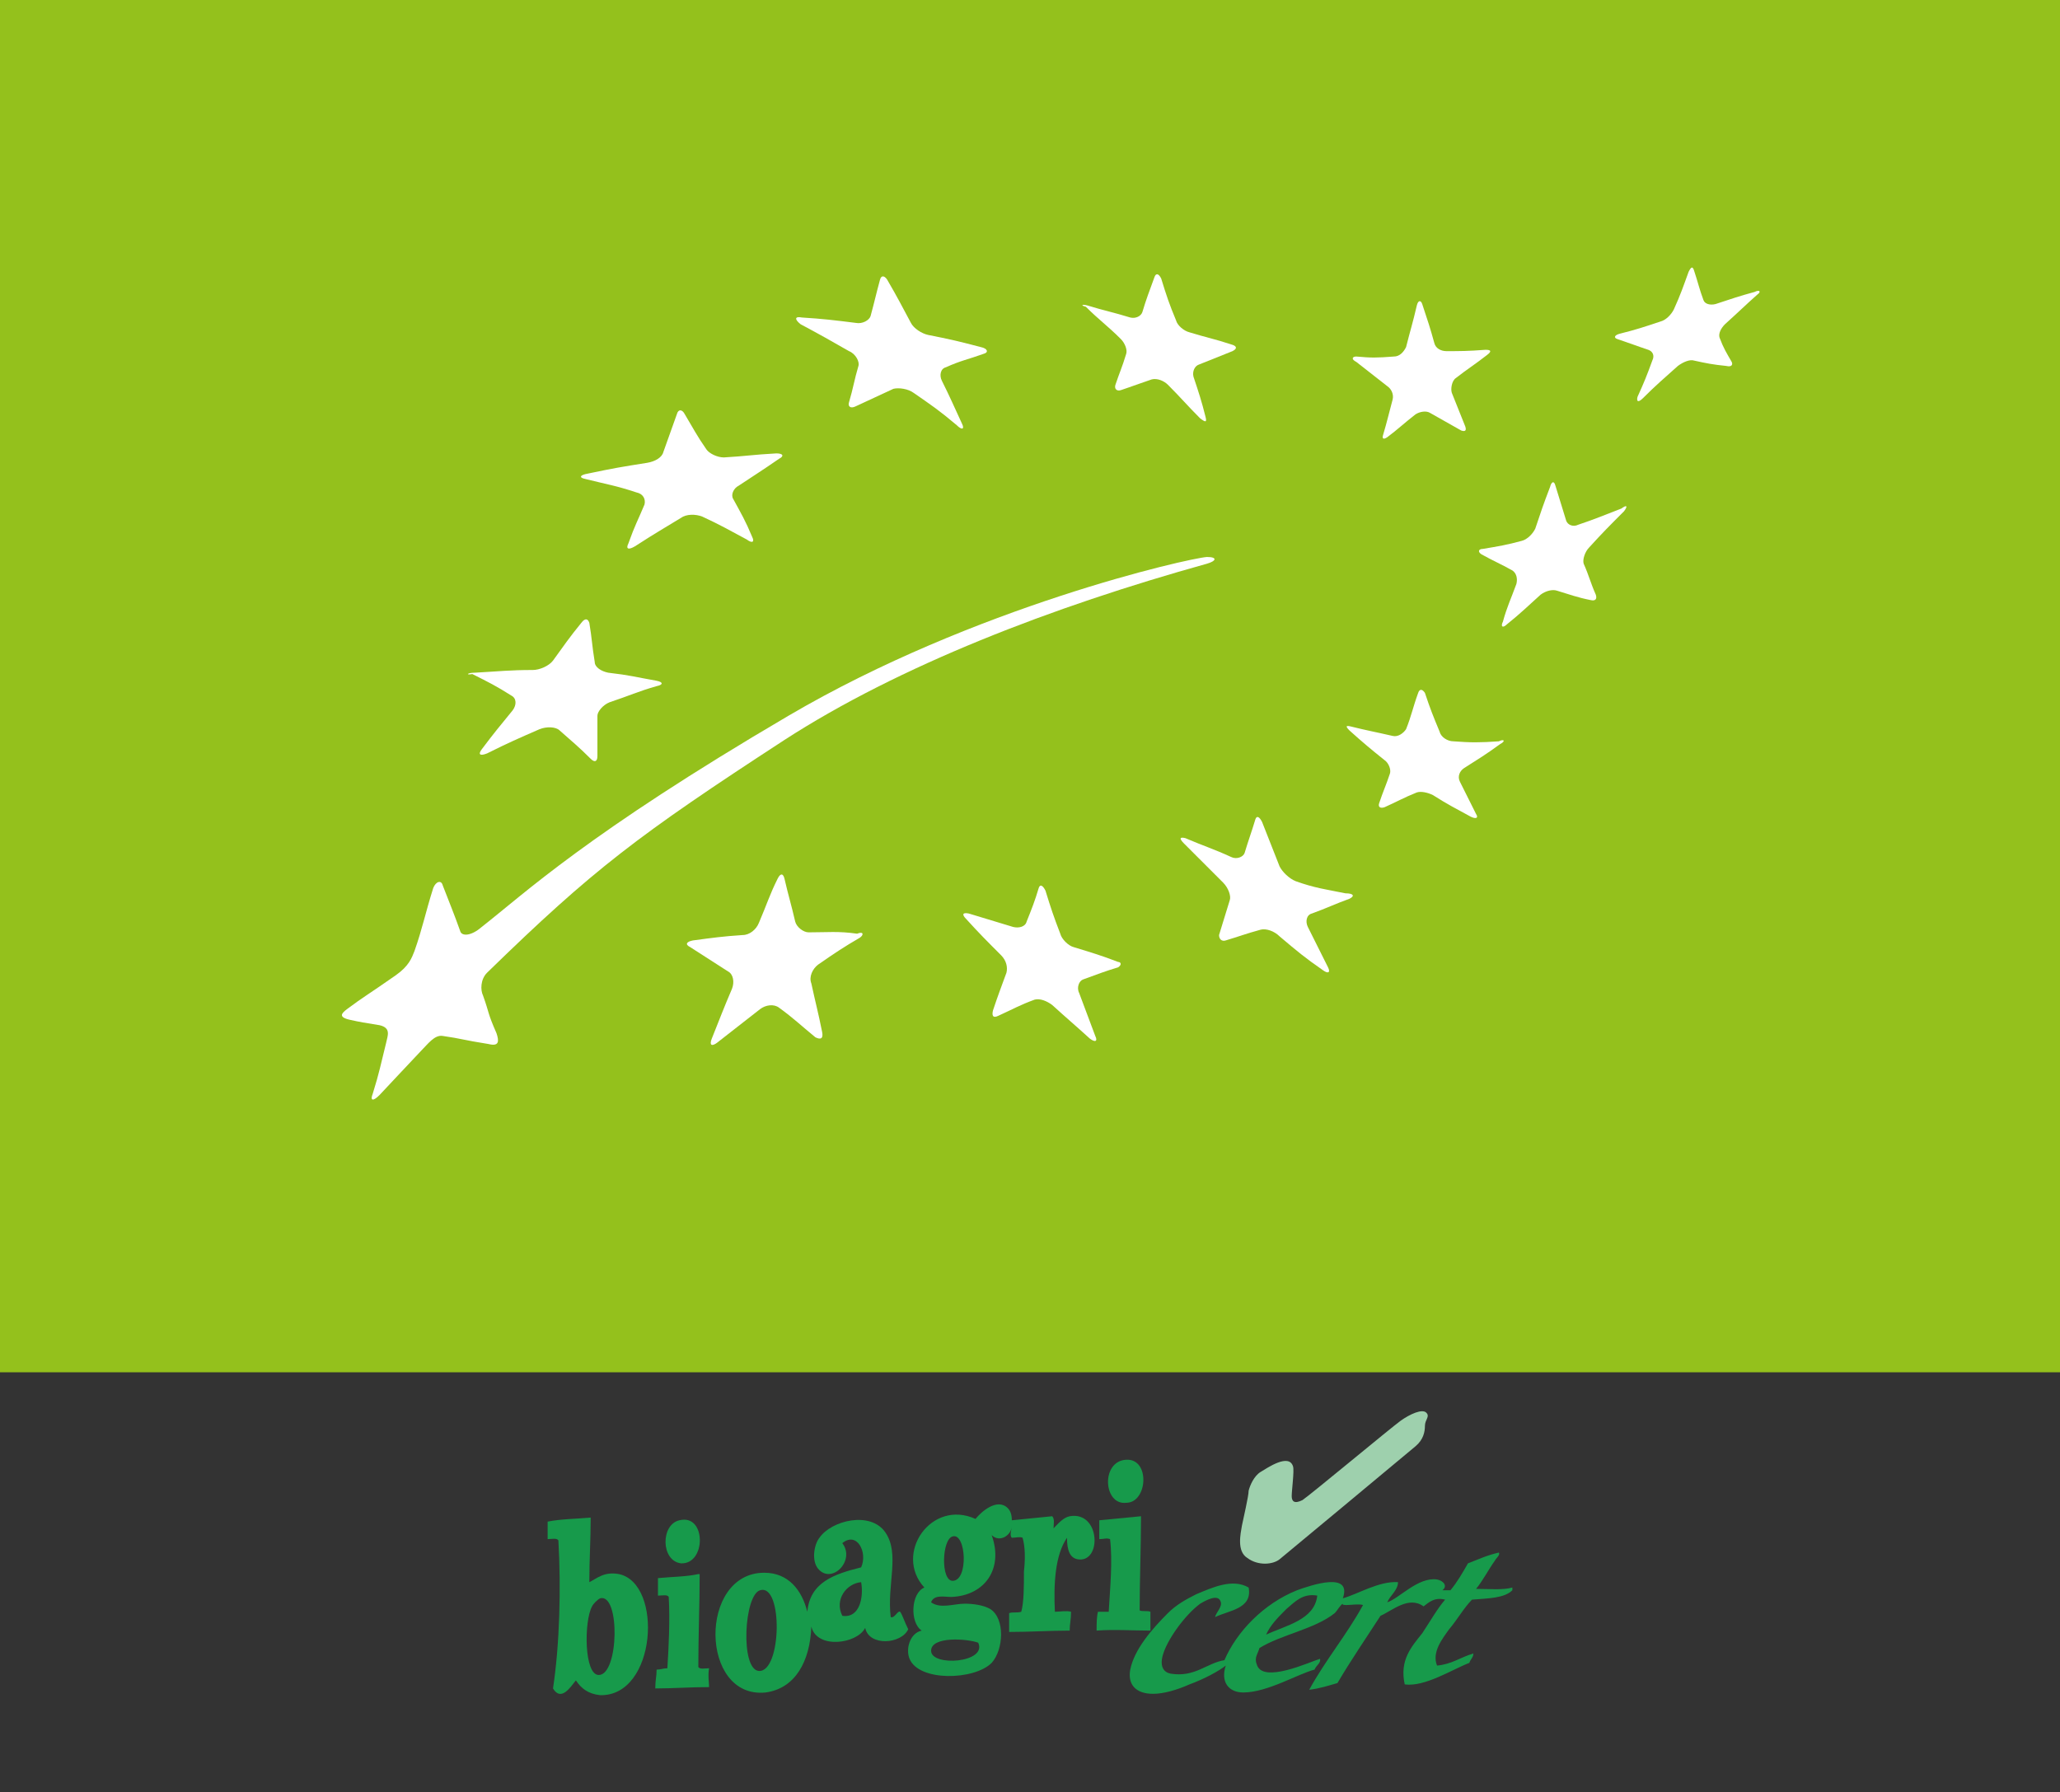<?xml version="1.0" encoding="utf-8"?>
<!-- Generator: Adobe Illustrator 23.0.3, SVG Export Plug-In . SVG Version: 6.00 Build 0)  -->
<svg version="1.1" id="Ebene_1" xmlns="http://www.w3.org/2000/svg" xmlns:xlink="http://www.w3.org/1999/xlink" x="0px" y="0px"
	 viewBox="0 0 153.1 133.2" style="enable-background:new 0 0 153.1 133.2;" xml:space="preserve">
<rect x="0" y="0" width="153.1" height="133.2" fill="#333333" stroke="none"/>
<style type="text/css">
	.st0{fill:#94C11C;}
	.st1{fill:#FFFFFF;}
	.st2{fill:#9ED0AD;}
	.st3{fill-rule:evenodd;clip-rule:evenodd;fill:#179A4B;}
	.st4{fill:#179A4B;}
</style>
<g>
	<rect y="0" class="st0" width="153.1" height="102"/>
</g>
<path class="st1" d="M59.6,23.6c1.6,0.1,2.4,0.2,4,0.4c0.5,0.1,1-0.2,1.1-0.5c0.3-1.1,0.4-1.6,0.7-2.7c0.1-0.4,0.4-0.3,0.6,0.1
	c0.7,1.2,1,1.8,1.7,3.1c0.2,0.4,0.8,0.8,1.3,0.9c1.5,0.3,2,0.4,3.9,0.9c0.5,0.1,0.6,0.4,0.2,0.5c-1.1,0.4-1.7,0.5-2.8,1
	c-0.4,0.1-0.5,0.6-0.3,1c0.6,1.2,0.9,1.9,1.5,3.2c0.2,0.4,0,0.5-0.4,0.1c-1.3-1.1-1.9-1.5-3.2-2.4c-0.4-0.3-1.1-0.4-1.5-0.3
	c-1.1,0.5-1.7,0.8-2.8,1.3c-0.4,0.2-0.6,0-0.5-0.3c0.3-1,0.4-1.7,0.7-2.7c0.1-0.3-0.2-0.9-0.7-1.1c-1.4-0.8-2.1-1.2-3.6-2
	C59,23.7,59.1,23.5,59.6,23.6"/>
<path class="st1" d="M43.7,35.2c1.9-0.4,2.5-0.5,4.4-0.8c0.6-0.1,1.1-0.4,1.2-0.8c0.4-1.1,0.6-1.7,1-2.8c0.1-0.4,0.4-0.4,0.6,0
	c0.6,1,0.9,1.6,1.6,2.6c0.2,0.3,0.8,0.6,1.3,0.6c1.7-0.1,2.1-0.2,3.9-0.3c0.5,0,0.6,0.2,0.2,0.4c-1.3,0.9-1.8,1.2-3,2
	c-0.4,0.2-0.6,0.7-0.4,1c0.6,1.1,0.9,1.6,1.4,2.8c0.2,0.4,0,0.5-0.4,0.2c-1.3-0.7-2-1.1-3.3-1.7c-0.5-0.2-1.2-0.2-1.6,0.1
	c-1.3,0.8-1.7,1-3.4,2.1c-0.5,0.3-0.7,0.2-0.5-0.2c0.5-1.4,0.7-1.7,1.2-2.9c0.1-0.4-0.1-0.8-0.6-0.9c-1.5-0.5-2.2-0.6-3.8-1
	C43,35.5,43.1,35.3,43.7,35.2"/>
<path class="st1" d="M35.3,50c1.8-0.1,2.6-0.2,4.3-0.2c0.5,0,1.2-0.3,1.5-0.7c0.8-1.1,1.2-1.7,2.1-2.8c0.3-0.4,0.5-0.3,0.6,0
	c0.2,1.2,0.2,1.7,0.4,2.9c0,0.4,0.5,0.7,1,0.8c1.7,0.2,1.9,0.3,3.6,0.6c0.5,0.1,0.5,0.3,0,0.4c-1.4,0.4-2,0.7-3.5,1.2
	c-0.5,0.2-0.9,0.7-0.9,1c0,1.2,0,1.8,0,3c0,0.4-0.2,0.5-0.5,0.2c-0.9-0.9-1.4-1.3-2.3-2.1c-0.3-0.3-1-0.3-1.5-0.1
	c-1.6,0.7-2.3,1-3.9,1.8c-0.5,0.2-0.7,0.1-0.4-0.3c0.9-1.2,1.4-1.8,2.3-2.9c0.3-0.4,0.3-0.9-0.1-1.1c-1.1-0.7-1.7-1-2.9-1.6
	C34.6,50.2,34.7,50,35.3,50"/>
<path class="st1" d="M63.9,69.7c-1.2,0.7-1.8,1.1-3.1,2c-0.4,0.3-0.7,0.9-0.5,1.4c0.3,1.4,0.5,2.1,0.8,3.6c0.1,0.5-0.1,0.6-0.5,0.4
	c-1.1-0.9-1.6-1.4-2.7-2.2c-0.4-0.3-1-0.2-1.4,0.1c-1.3,1-1.9,1.5-3.2,2.5c-0.4,0.3-0.6,0.2-0.4-0.3c0.6-1.5,0.9-2.3,1.5-3.7
	c0.2-0.5,0.1-1.1-0.3-1.3c-1.1-0.7-1.7-1.1-2.8-1.8c-0.4-0.2-0.3-0.4,0.2-0.5c1.5-0.2,2.2-0.3,3.7-0.4c0.5,0,1-0.4,1.2-0.9
	c0.6-1.4,0.8-2.1,1.4-3.3c0.2-0.4,0.4-0.4,0.5,0c0.3,1.3,0.5,1.9,0.8,3.2c0.1,0.4,0.6,0.8,1,0.8c1.4,0,2.2-0.1,3.6,0.1
	C64.2,69.2,64.2,69.5,63.9,69.7"/>
<path class="st1" d="M83.1,71.9c-1,0.3-1.5,0.5-2.6,0.9c-0.3,0.1-0.5,0.6-0.3,1c0.5,1.3,0.7,1.9,1.2,3.2c0.2,0.4,0,0.5-0.4,0.2
	c-1.1-1-1.7-1.5-2.8-2.5c-0.4-0.3-0.9-0.5-1.3-0.4c-1.1,0.4-1.6,0.7-2.7,1.2c-0.4,0.2-0.5,0-0.4-0.4c0.4-1.2,0.6-1.7,1-2.8
	c0.1-0.4,0-0.9-0.4-1.3c-1.1-1.1-1.6-1.6-2.6-2.7c-0.3-0.3-0.3-0.5,0.2-0.4c1.3,0.4,2,0.6,3.3,1c0.4,0.1,0.9,0,1-0.4
	c0.4-1,0.6-1.5,0.9-2.5c0.1-0.3,0.3-0.2,0.5,0.2c0.4,1.3,0.6,1.9,1.1,3.2c0.1,0.4,0.6,0.9,1,1c1.3,0.4,2,0.6,3.3,1.1
	C83.3,71.5,83.4,71.7,83.1,71.9"/>
<path class="st1" d="M100.3,66.8c-1.1,0.4-1.7,0.7-2.8,1.1c-0.4,0.1-0.5,0.6-0.3,1c0.6,1.2,0.9,1.8,1.5,3c0.2,0.4,0,0.5-0.4,0.2
	c-1.3-0.9-1.9-1.4-3.2-2.5c-0.4-0.4-1-0.6-1.4-0.5c-1.1,0.3-1.6,0.5-2.6,0.8c-0.3,0.1-0.5-0.1-0.5-0.4c0.3-1,0.5-1.6,0.8-2.6
	c0.1-0.3-0.1-0.9-0.5-1.3c-1.2-1.2-1.8-1.8-2.9-2.9c-0.4-0.4-0.3-0.5,0.1-0.4c1.4,0.6,2.1,0.8,3.4,1.4c0.4,0.2,0.9,0,1-0.3
	c0.3-1,0.5-1.5,0.8-2.5c0.1-0.3,0.3-0.2,0.5,0.2c0.5,1.3,0.8,2,1.3,3.3c0.2,0.4,0.7,0.9,1.2,1.1c1.4,0.5,2.2,0.6,3.7,0.9
	C100.6,66.4,100.7,66.6,100.3,66.8"/>
<path class="st1" d="M111.5,55.3c-1.1,0.8-1.6,1.1-2.7,1.8c-0.3,0.2-0.5,0.6-0.3,1c0.5,1,0.7,1.4,1.2,2.4c0.2,0.3,0,0.4-0.4,0.2
	c-1.1-0.6-1.7-0.9-2.8-1.6c-0.4-0.2-0.9-0.3-1.2-0.2c-1,0.4-1.5,0.7-2.4,1.1c-0.3,0.1-0.5,0-0.4-0.3c0.3-0.9,0.5-1.3,0.8-2.2
	c0.1-0.3-0.1-0.8-0.4-1c-1-0.8-1.6-1.3-2.6-2.2c-0.3-0.3-0.3-0.4,0.1-0.3c1.2,0.3,1.8,0.4,3.1,0.7c0.4,0.1,0.8-0.2,1-0.5
	c0.4-1,0.5-1.6,0.9-2.7c0.1-0.3,0.3-0.3,0.5,0c0.4,1.2,0.6,1.7,1.1,2.9c0.1,0.4,0.6,0.7,1,0.7c1.3,0.1,2,0.1,3.4,0
	C111.8,54.9,111.9,55.1,111.5,55.3"/>
<path class="st1" d="M120.7,38c-1.1,1.1-1.6,1.6-2.6,2.7c-0.3,0.3-0.5,0.9-0.4,1.2c0.4,0.9,0.5,1.4,0.9,2.3c0.1,0.3,0,0.5-0.4,0.4
	c-1-0.2-1.5-0.4-2.5-0.7c-0.3-0.1-0.8,0-1.2,0.3c-1,0.9-1.5,1.4-2.5,2.2c-0.3,0.3-0.5,0.2-0.3-0.2c0.3-1.1,0.6-1.7,1-2.8
	c0.1-0.4,0-0.8-0.3-1c-0.9-0.5-1.4-0.7-2.3-1.2c-0.3-0.2-0.2-0.4,0.1-0.4c1.2-0.2,1.8-0.3,2.9-0.6c0.4-0.1,0.8-0.5,1-0.9
	c0.4-1.2,0.6-1.8,1.1-3.1c0.1-0.4,0.3-0.5,0.4-0.1c0.3,1,0.5,1.6,0.8,2.6c0.1,0.3,0.5,0.5,0.9,0.3c1.2-0.4,1.9-0.7,3.2-1.2
	C120.9,37.5,121,37.6,120.7,38"/>
<path class="st1" d="M100.8,26.5c1.1,0.1,1.5,0.1,2.8,0c0.4,0,0.7-0.3,0.9-0.7c0.3-1.2,0.5-1.8,0.8-3.1c0.1-0.4,0.3-0.4,0.4-0.1
	c0.4,1.2,0.6,1.8,0.9,2.9c0.1,0.4,0.5,0.6,0.9,0.6c1,0,1.6,0,2.9-0.1c0.4,0,0.5,0.1,0.1,0.4c-0.9,0.7-1.4,1-2.3,1.7
	c-0.3,0.2-0.4,0.8-0.3,1.1c0.4,1,0.6,1.5,1,2.5c0.1,0.3,0,0.4-0.3,0.3c-0.9-0.5-1.4-0.8-2.3-1.3c-0.3-0.2-0.8-0.1-1.1,0.1
	c-0.9,0.7-1.3,1.1-2.1,1.7c-0.3,0.2-0.4,0.1-0.3-0.2c0.3-1,0.4-1.5,0.7-2.6c0.1-0.4-0.1-0.8-0.4-1c-0.9-0.7-1.4-1.1-2.3-1.8
	C100.4,26.7,100.5,26.5,100.8,26.5"/>
<path class="st1" d="M80.8,22.7c1.3,0.4,1.9,0.5,3.2,0.9c0.4,0.1,0.8-0.1,0.9-0.4c0.3-1,0.5-1.5,0.9-2.6c0.1-0.3,0.3-0.3,0.5,0.1
	c0.4,1.3,0.6,1.9,1.1,3.1c0.1,0.4,0.6,0.8,1,0.9c1.3,0.4,1.9,0.5,3.1,0.9c0.4,0.1,0.5,0.3,0.1,0.5c-1,0.4-1.5,0.6-2.5,1
	c-0.3,0.1-0.5,0.5-0.4,0.9c0.4,1.2,0.6,1.8,0.9,3c0.1,0.4,0,0.4-0.4,0.1c-1-1-1.4-1.5-2.4-2.5c-0.3-0.3-0.8-0.5-1.2-0.4
	c-0.9,0.3-1.4,0.5-2.3,0.8c-0.3,0.1-0.5-0.1-0.4-0.4c0.3-0.9,0.5-1.3,0.8-2.3c0.1-0.3-0.1-0.8-0.4-1.1c-1-1-1.6-1.4-2.6-2.4
	C80.3,22.7,80.4,22.6,80.8,22.7"/>
<path class="st1" d="M130.6,21.9c-0.9,0.8-1.4,1.3-2.4,2.2c-0.3,0.3-0.5,0.7-0.4,1c0.3,0.8,0.5,1.1,0.9,1.8c0.1,0.2,0,0.4-0.4,0.3
	c-1-0.1-1.5-0.2-2.4-0.4c-0.3-0.1-0.8,0.1-1.2,0.4c-1,0.9-1.6,1.4-2.6,2.4c-0.3,0.3-0.5,0.3-0.4-0.1c0.5-1.1,0.7-1.6,1.1-2.7
	c0.2-0.4,0-0.7-0.3-0.8c-0.9-0.3-1.4-0.5-2.3-0.8c-0.3-0.1-0.2-0.3,0.2-0.4c1.2-0.3,1.8-0.5,3-0.9c0.4-0.1,0.8-0.5,1-0.9
	c0.5-1.1,0.7-1.7,1.1-2.8c0.2-0.4,0.3-0.4,0.4-0.1c0.3,0.9,0.4,1.4,0.7,2.2c0.1,0.3,0.5,0.4,0.9,0.3c1.2-0.4,1.8-0.6,2.9-0.9
	C130.8,21.5,130.9,21.7,130.6,21.9"/>
<path class="st1" d="M89.7,41.9c0.7-0.2,0.8-0.5,0-0.5c-1.4,0.1-17.3,3.7-31.1,11.8C43.6,62,39,66.4,35.8,68.9
	c-0.8,0.7-1.5,0.7-1.6,0.3c-0.5-1.4-0.8-2.1-1.3-3.4c-0.1-0.4-0.5-0.3-0.7,0.2c-0.6,1.9-0.8,3-1.4,4.7c-0.2,0.5-0.4,1.1-1.4,1.8
	c-2,1.4-2.4,1.6-3.6,2.5c-0.4,0.3-0.7,0.6,0.2,0.8c0.9,0.2,1,0.2,2.2,0.4c0.9,0.2,0.6,0.8,0.5,1.3c-0.4,1.6-0.5,2.2-1,3.8
	c-0.2,0.5,0,0.6,0.5,0.1c1.3-1.4,1.7-1.8,3.1-3.3c0.5-0.5,1-1.2,1.6-1.1c1.4,0.2,1.5,0.3,3.4,0.6c0.8,0.2,0.8-0.2,0.6-0.8
	c-0.7-1.6-0.5-1.4-1-2.8c-0.2-0.4-0.2-1.2,0.3-1.7c7.9-7.7,11.2-10.2,22.1-17.3C66.8,49.5,78.2,45.1,89.7,41.9z"/>
<g>
	<path class="st2" d="M96.1,109c0.1,0.3-0.1,1.8-0.1,2.2c0,0.4,0.2,0.6,0.8,0.3c0.6-0.4,6.6-5.4,7.3-5.9c0.7-0.5,1.6-0.9,1.9-0.6
		c0.3,0.3-0.1,0.5-0.1,1c0,0.4-0.1,1-0.7,1.5c-0.6,0.5-9.6,8-10.1,8.4c-0.5,0.4-1.6,0.5-2.4-0.1c-0.8-0.5-0.5-1.8-0.4-2.4
		c0.1-0.5,0.5-2.2,0.5-2.6c0.1-0.4,0.4-1.1,0.9-1.4C94.2,109.1,95.8,108,96.1,109"/>
	<path class="st3" d="M112.4,118v0.2c-0.6,0.6-1.8,0.6-3,0.7c-0.6,0.6-1.1,1.5-1.7,2.2c-0.5,0.7-1.3,1.7-0.9,2.7
		c1.1-0.1,1.7-0.6,2.7-0.9c0,0.3-0.2,0.4-0.3,0.7c-1.3,0.5-3.3,1.8-4.8,1.6c-0.4-1.8,0.5-2.8,1.3-3.8c0.6-0.9,1.1-1.8,1.7-2.5
		c-0.8-0.2-1.2,0.2-1.6,0.5c-1.1-0.8-2.3,0.3-3.2,0.7c-1.1,1.7-2.2,3.3-3.2,5c-0.7,0.2-1.3,0.4-2.1,0.5c1.2-2.2,2.8-4.1,4-6.3
		c-0.3-0.1-0.9,0-1.2,0c-0.1,0-0.4,0-0.3-0.1c-0.2,0.1-0.4,0.5-0.6,0.7c-1.5,1.2-4,1.6-5.6,2.6c-0.1,0.4-0.4,0.7-0.2,1.2
		c0.4,1.5,4-0.2,4.7-0.4c0.1,0.3-0.3,0.5-0.4,0.8c-1.2,0.3-3.5,1.7-5.3,1.7c-1.1,0-1.7-0.8-1.3-2c-0.5,0.4-1.6,1-2.7,1.4
		c-0.9,0.4-1.9,0.7-2.7,0.7c-1.3,0-1.9-0.7-1.7-1.8c0.3-1.5,1.6-3,2.8-4.2c0.6-0.6,1.3-1,2.1-1.4c1.2-0.5,2.7-1.2,3.9-0.5
		c0.3,1.6-1.5,1.7-2.5,2.2c0.1-0.4,0.6-0.8,0.4-1.2c-0.2-0.5-1-0.1-1.5,0.2c-1.1,0.8-2.5,2.7-2.8,3.9c-0.2,0.8,0.1,1.2,0.6,1.3
		c1.8,0.3,2.7-0.8,4-1c0.9-2.1,2.9-4.2,5.4-5.2c1.1-0.4,4.1-1.4,3.4,0.6c1.1-0.3,2.7-1.3,4.1-1.2c0,0.6-0.6,1-0.8,1.5
		c0.9-0.3,2.3-1.9,3.7-1.7c0.5,0.1,0.8,0.5,0.4,0.8h0.6c0.5-0.6,0.9-1.3,1.3-2c0.8-0.3,1.4-0.6,2.3-0.8c0.1,0.2-0.2,0.4-0.3,0.6
		c-0.5,0.7-0.9,1.5-1.4,2.1C110.7,118.1,111.7,118.2,112.4,118 M95.6,119.6c-0.6,0.6-1.2,1.2-1.5,1.9c1.5-0.7,3.6-1.1,3.8-2.9
		C96.8,118.4,96.2,119.1,95.6,119.6"/>
	<path class="st3" d="M83.7,108.5c1.8-0.1,1.6,3.2,0,3.2C82,111.9,81.8,108.6,83.7,108.5"/>
	<path class="st3" d="M81.5,121.2c0-0.5,0-1,0.1-1.4h0.8c0.1-1.7,0.3-3.8,0.1-5.4c-0.3-0.1-0.4,0-0.8,0V113c1-0.1,2.1-0.2,3.1-0.3
		c0,2.4-0.1,4.6-0.1,7c0.2,0.1,0.6,0,0.8,0.1c0,0.4,0,0.8,0,1.4C84.2,121.2,82.8,121.1,81.5,121.2"/>
	<path class="st4" d="M46,117c-1.1-0.2-1.6,0.3-2.2,0.6c0-1.7,0.1-3.1,0.1-4.8c-1.1,0.1-2.2,0.1-3.2,0.3c0,0.4,0,0.8,0,1.3
		c0.3,0,0.7-0.1,0.8,0.1c0.2,3.5,0.1,7.7-0.4,11c0.6,1,1.3-0.1,1.7-0.6c0.4,0.6,0.9,1,1.8,1.1C48.8,126.1,49.3,117.7,46,117
		 M44.5,124.5c-1.1,0-1.1-4-0.5-5.1c0.1-0.2,0.4-0.5,0.6-0.6C46.1,118.4,46,124.5,44.5,124.5"/>
	<path class="st3" d="M50.5,113c2-0.5,2,3.3,0.1,3.2C49.1,116,49.1,113.3,50.5,113"/>
	<path class="st4" d="M52.7,124c-0.3,0-0.7,0.1-0.8-0.1c0-2.4,0.1-4.6,0.1-6.9h-0.1c-0.9,0.2-2,0.2-3,0.3c0,0.5,0,0.9,0,1.3
		c0.3,0,0.7-0.1,0.8,0.1c0.1,1.7,0,3.7-0.1,5.3c-0.3,0-0.5,0.1-0.8,0.1c0,0.5-0.1,0.8-0.1,1.4c1.3,0,2.6-0.1,4-0.1
		C52.7,125.1,52.6,124.5,52.7,124"/>
	<path class="st4" d="M66.9,119.8c-0.2-0.1-0.4,0.5-0.7,0.4c-0.3-2.4,0.7-4.7-0.4-6.3c-1.1-1.6-4-0.9-4.9,0.4
		c-0.4,0.5-0.6,1.7-0.1,2.3c1,1.2,2.8-0.6,1.8-1.9c1.1-0.9,1.9,0.7,1.4,1.8c-2,0.5-3.8,1.1-4,3.3c-0.4-1.6-1.4-2.9-3.2-2.9
		c-4.9,0-4.8,9.4,0.1,8.9c2.2-0.3,3.3-2.3,3.4-4.9c0.4,1.7,3.4,1.3,4,0.1c0.3,1.4,2.7,1.2,3.2,0.1C67.2,120.5,67.1,120.1,66.9,119.8
		 M56.4,124.2c-1.4-0.1-1.1-5.7,0.1-6C58.2,117.7,58.1,124.3,56.4,124.2 M62.6,120.1c-0.6-1.2,0.3-2.4,1.4-2.5
		C64.2,118.7,63.9,120.3,62.6,120.1"/>
	<path class="st4" d="M79.5,112.7c-0.5,0.1-0.9,0.6-1.2,0.9c0-0.3,0.1-0.7-0.1-0.9c-1,0.1-2,0.2-3,0.3c0-0.4-0.1-0.7-0.3-0.9
		c-0.8-0.8-2,0.3-2.4,0.8c-3.3-1.5-6.1,2.6-3.8,5.1c-1,0.4-1.1,2.6-0.2,3.2c-0.9,0.2-1.2,1.4-0.9,2.1c0.7,1.7,4.8,1.6,6.1,0.3
		c0.9-1,1-3.3-0.1-4c-0.5-0.3-1.3-0.4-1.9-0.4c-0.8,0-1.8,0.4-2.5-0.1c0.2-0.6,1-0.4,1.5-0.4c2.5-0.1,3.9-2.1,3-4.6
		c0.6,0.6,1.5,0,1.5-0.7c0,0.3-0.2,0.7,0,0.9c0.3,0,0.6-0.1,0.8,0c0.2,0.7,0.2,1.6,0.1,2.5c0,1.1,0,2.3-0.2,3
		c-0.3,0.1-0.6,0-0.9,0.1c0,0.5,0,1,0,1.4c1.6,0,3-0.1,4.5-0.1c0-0.5,0.1-0.8,0.1-1.4c-0.3-0.1-0.9,0-1.2,0c-0.1-2,0-4.2,0.9-5.5
		c0,0.9,0.2,1.5,0.8,1.6C81.9,116.2,81.8,112.3,79.5,112.7 M72.7,122.1c0.7,1.5-3.5,1.8-3.5,0.6C69.2,121.6,71.9,121.8,72.7,122.1
		 M70.8,117.5c-0.9,0-0.8-3.1,0-3.3C71.8,113.9,72,117.5,70.8,117.5"/>
</g>
</svg>
